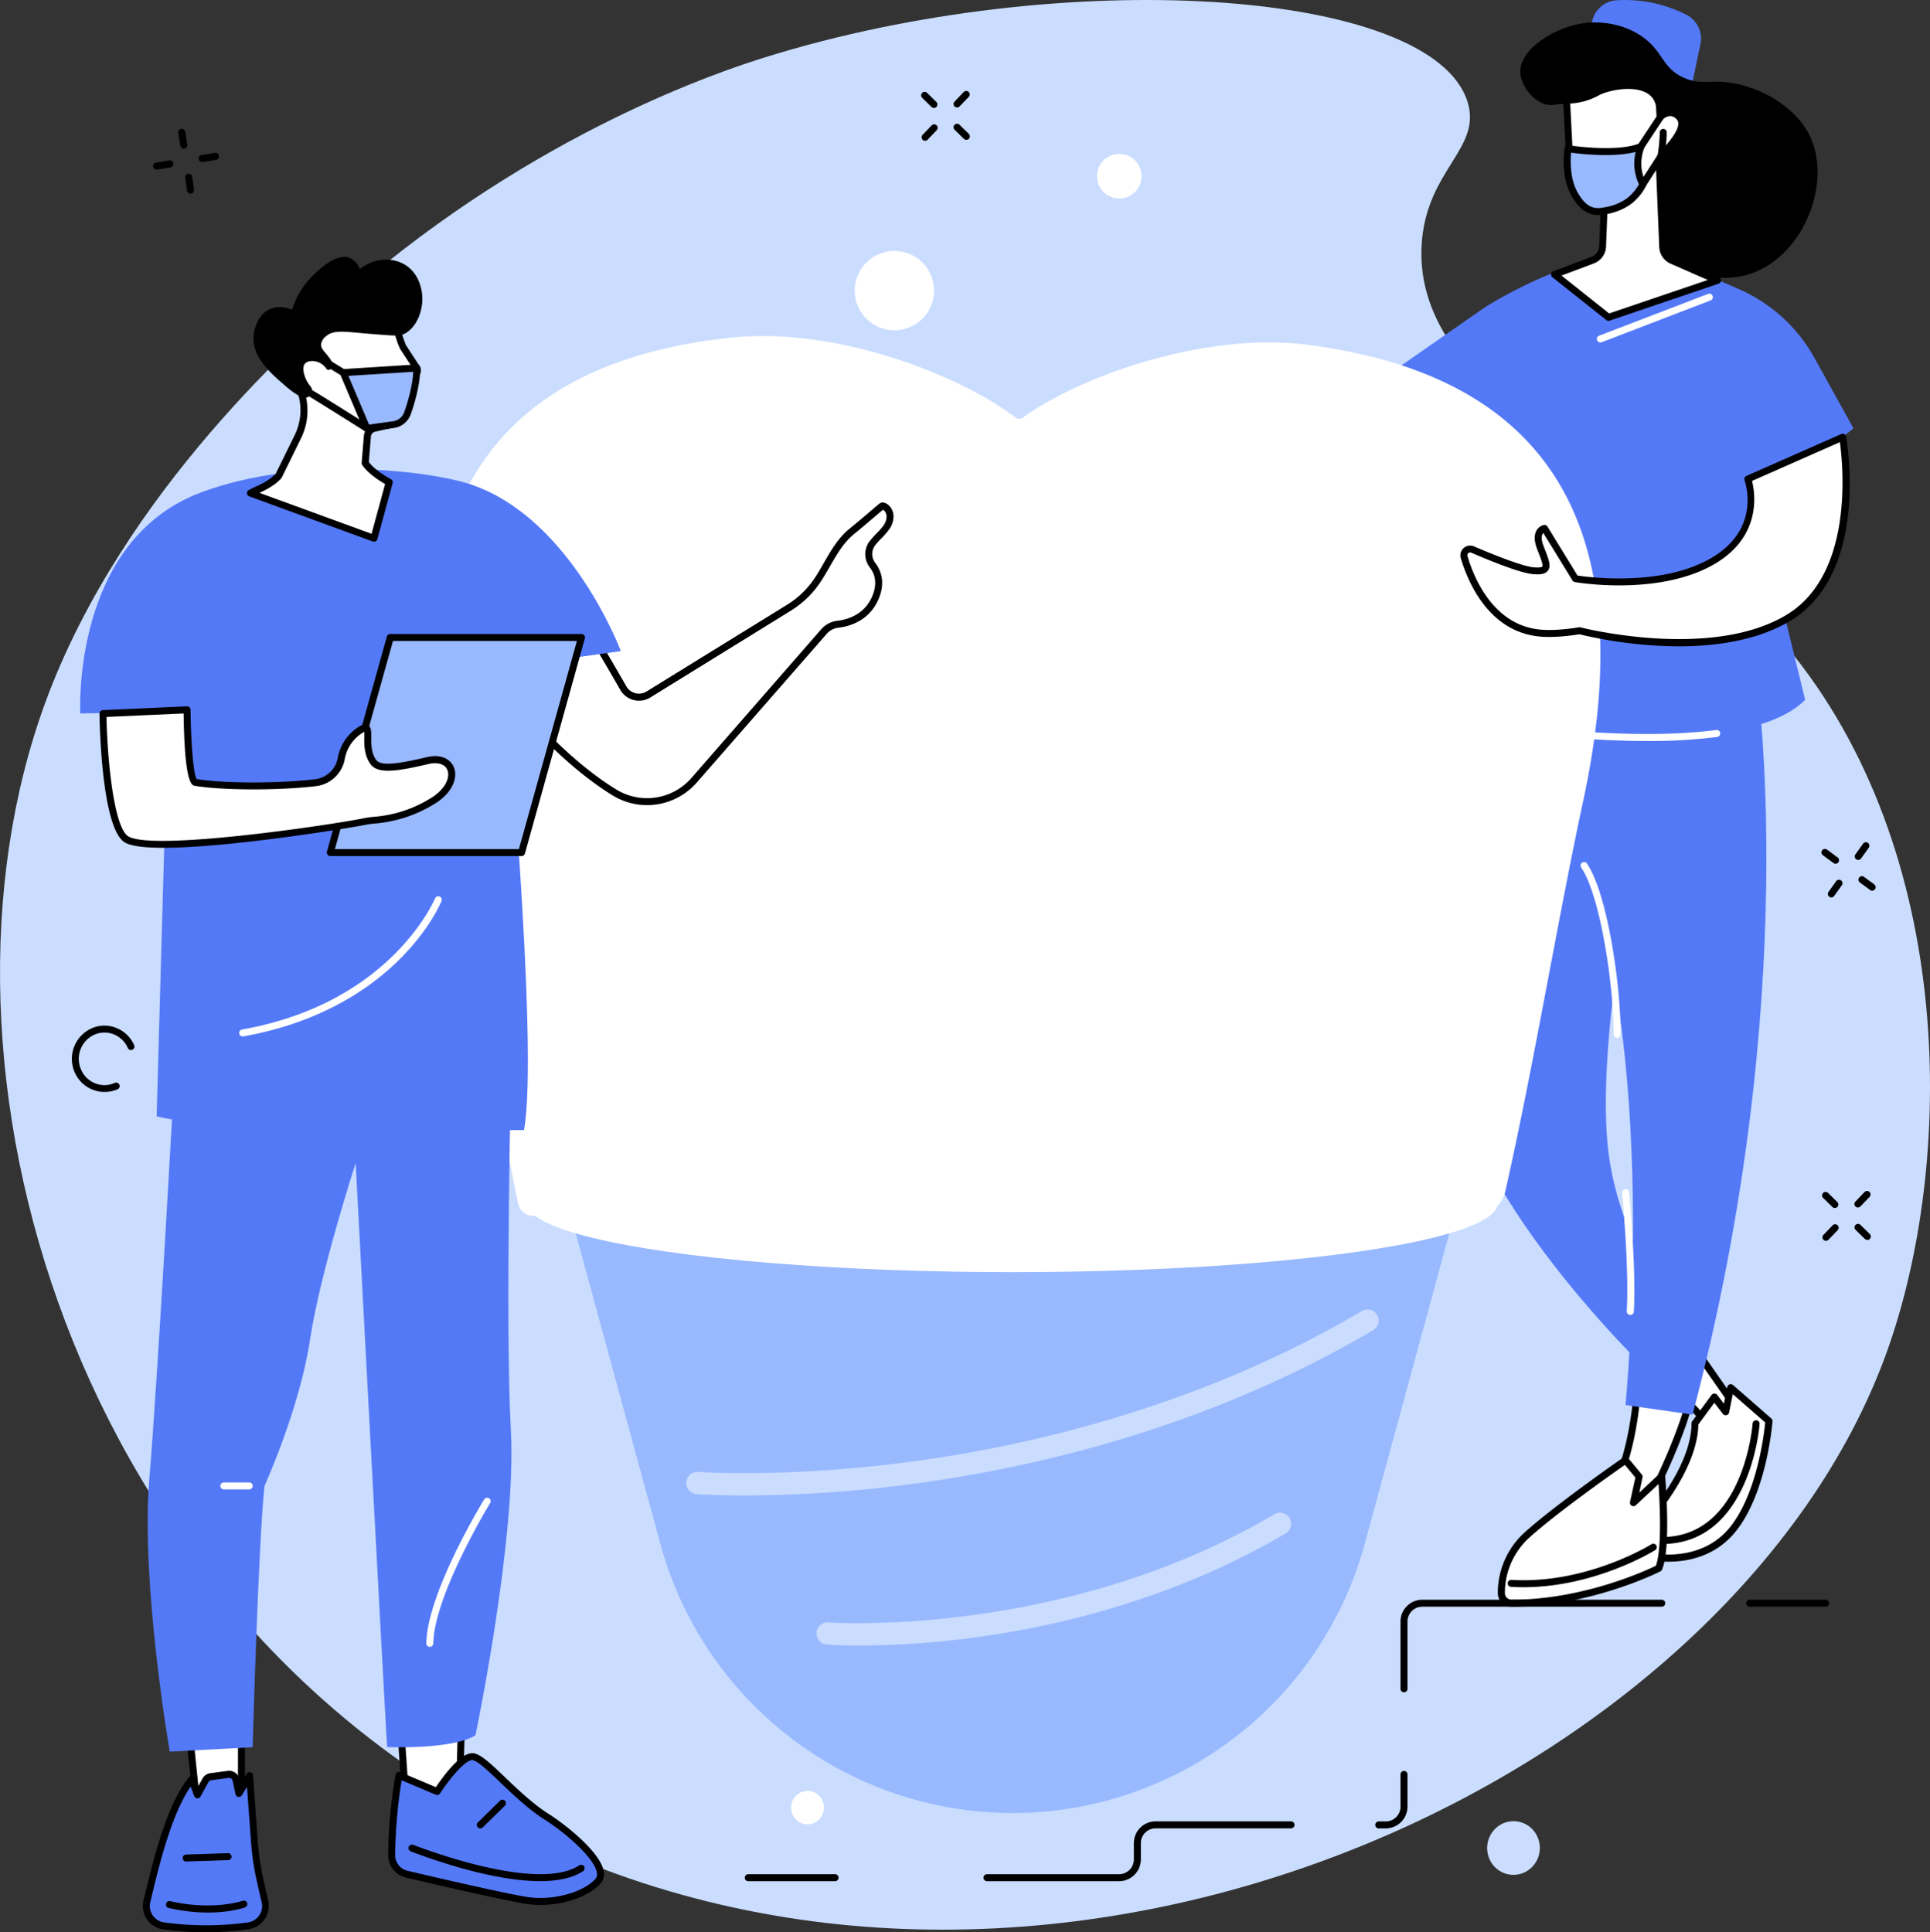 <svg xmlns="http://www.w3.org/2000/svg" viewBox="0 0 830 831.13"><rect x="0" y="0" width="830" height="831.13" fill="#333333" stroke="none"/><defs><style>.cls-1{fill:#caddff;}.cls-2{fill:#fff;}.cls-3{fill:#5479f7;}.cls-4{fill:#99b9ff;}</style></defs><title>Teeth dentures implants</title><g id="Layer_2" data-name="Layer 2"><g id="Illustration"><g id="Teeth_dentures_implants" data-name="Teeth dentures implants"><path class="cls-1" d="M329.13,24.62c-18.08,5.64-98.28,31.82-178.37,101.31-19.4,16.83-97.82,84.88-131.32,176.35C-37.59,458,30.65,694.88,227.2,790.07c229,110.89,518.15-25.59,584.11-208.24,29.26-81,30.57-215.35-43.12-303.93-59.31-71.3-160.74-105.17-156.81-172.61,1.89-32.47,26.4-41.45,19.6-61.91C614.86-5.13,456.88-15.2,329.13,24.62Z"/><path class="cls-2" d="M717.79,564.09c.71,1.12,28.07,40.24,28.07,40.24s-.69,10-7.78,11.9L705.55,581Z"/><path d="M738.08,617.73a1.51,1.51,0,0,1-1.1-.48l-32.53-35.2a1.5,1.5,0,0,1-.12-1.9l12.24-16.94a1.45,1.45,0,0,1,1.26-.61,1.48,1.48,0,0,1,1.22.69c.58.89,18.59,26.67,28,40.18a1.49,1.49,0,0,1,.26,1c0,.45-.85,11.05-8.87,13.25A1.9,1.9,0,0,1,738.08,617.73Zm-30.6-36.82,31,33.59c4.45-1.87,5.56-8,5.79-9.78-2.83-4-21.51-30.76-26.55-38Z"/><path class="cls-2" d="M760.76,611.2s-2.33,30.88-16,47.13-35.52,11.06-35.52,11.06-1.66-13.75,1.18-17.32,18.53-22.68,18.49-39.85l8.34-11.36,4.92,6.37,2.1-10.4Z"/><path d="M717.59,671.72a39.84,39.84,0,0,1-8.67-.87,1.49,1.49,0,0,1-1.14-1.28c-.29-2.4-1.58-14.56,1.49-18.43l.31-.39c14.8-18.53,17.88-31.18,17.86-38.53a1.5,1.5,0,0,1,.29-.89L736.07,600a1.51,1.51,0,0,1,1.19-.61,1.42,1.42,0,0,1,1.21.59l2.91,3.77,1.45-7.19a1.5,1.5,0,0,1,2.46-.83l16.46,14.37a1.53,1.53,0,0,1,.51,1.24c-.1,1.28-2.53,31.55-16.32,48C737.24,669.67,725.5,671.72,717.59,671.72Zm-7-3.59c4.38.73,21.78,2.63,33-10.76,12-14.33,15.09-40.79,15.55-45.54l-13.94-12.17-1.59,7.87a1.5,1.5,0,0,1-2.66.62l-3.7-4.79-6.87,9.35c-.12,7.9-3.5,21.1-18.51,39.91l-.31.38C710,655.09,710.12,663,710.64,668.13Z"/><path class="cls-2" d="M755.26,612.39s-3.54,51.3-41.62,50.2Z"/><path d="M714.85,664.1H713.6a1.5,1.5,0,0,1,0-3h1.18c35.14,0,38.91-48.32,38.94-48.82a1.5,1.5,0,0,1,3,.21C756.72,613,752.75,664.1,714.85,664.1Z"/><path class="cls-3" d="M656.55,291.07s-32.19,94.71-32.35,157.08,88.07,145.08,88.07,145.08l18.23-15.81S698,543,691.83,496.45,704.48,362,704.48,362l7-62.1Z"/><path class="cls-2" d="M704,597.66c.16,1.68-1.57,25.11-8.84,39.84,0,0,3.36,10.79,13.64,8.86,0,0,15.79-30.07,19.1-49.53Z"/><path d="M706.41,648.09c-7.46,0-11.52-6.4-12.69-10.15a1.48,1.48,0,0,1,.09-1.11c6.86-13.89,8.85-36.88,8.69-39a1.52,1.52,0,0,1,.38-1.13,1.53,1.53,0,0,1,1.06-.51l23.9-.83a1.45,1.45,0,0,1,1.18.51,1.47,1.47,0,0,1,.35,1.24c-3.31,19.47-18.6,48.74-19.25,50a1.49,1.49,0,0,1-1,.78A14.86,14.86,0,0,1,706.41,648.09Zm-9.63-10.51c.76,1.94,3.85,8.33,11,7.41,2.24-4.36,14.75-29.21,18.27-46.6l-20.6.72C705.19,605,703,624.48,696.78,637.58Z"/><path class="cls-2" d="M714.52,635.11s2.62,30.75-1.25,39.46c0,0-29.26,15-63.23,15a4.36,4.36,0,0,1-4.36-4.37,33.55,33.55,0,0,1,10.87-24.84c13.51-12.23,42.51-32.3,42.51-32.3l5.85,7.08-2.45,11.21Z"/><path d="M650.18,691.08H650a5.82,5.82,0,0,1-4.18-1.75,5.73,5.73,0,0,1-1.68-4.13,35.1,35.1,0,0,1,11.36-25.94C669,647.11,697.91,627,698.2,626.84a1.49,1.49,0,0,1,2,.27l5.85,7.09a1.46,1.46,0,0,1,.31,1.27L705,642l8.54-8a1.53,1.53,0,0,1,1.57-.3,1.51,1.51,0,0,1,1,1.27c.11,1.27,2.61,31.24-1.37,40.2a1.44,1.44,0,0,1-.68.72C713.66,676.05,684.06,691.08,650.18,691.08Zm48.6-61c-5.48,3.83-29.45,20.73-41.22,31.39a32.09,32.09,0,0,0-10.38,23.74,2.79,2.79,0,0,0,.81,2,3,3,0,0,0,2.19.86c30.78,0,58-12.68,61.92-14.6,2.71-7.16,1.67-27.36,1.15-35.14l-9.77,9.11A1.5,1.5,0,0,1,701,646l2.3-10.49Z"/><path class="cls-2" d="M711,665.48S683.17,683.05,649.88,681Z"/><path d="M655.16,682.7c-1.78,0-3.56-.05-5.37-.16a1.5,1.5,0,0,1,.18-3c32.43,1.94,60-15.16,60.23-15.33a1.5,1.5,0,0,1,1.6,2.54C711.53,666.91,686.16,682.7,655.16,682.7Z"/><path class="cls-3" d="M755.32,291.07s20.38,136.69-27.43,317.39l-28.83-4.13s15.56-158-21.71-241.48l-8.3-75.48Z"/><path class="cls-2" d="M695.43,446.42h0a1.5,1.5,0,0,1-1.49-1.51c.12-20.52-5.69-59.7-13.95-71.78a1.5,1.5,0,0,1,2.48-1.7c8.88,13,14.59,52.84,14.47,73.5A1.5,1.5,0,0,1,695.43,446.42Z"/><path class="cls-2" d="M701.1,565.59H701A1.5,1.5,0,0,1,699.6,564c1.06-19.06-2-50.54-2-50.85a1.5,1.5,0,0,1,1.35-1.64,1.51,1.51,0,0,1,1.64,1.34c0,.32,3.12,32,2.05,51.32A1.5,1.5,0,0,1,701.1,565.59Z"/><path class="cls-3" d="M630,216.09,600.33,158.8l38.17-26.56s40.19-25.84,67.66-21.61c13.87,2.13,30,8.44,42.63,14.17a68.35,68.35,0,0,1,31.51,29.13l16.75,30.25C785.34,195.13,752.6,204,752.6,204l23.71,97c-25.71,26-116.08,13.85-143,10l8.73-100.17Z"/><path class="cls-2" d="M708.32,318.72c-11.63,0-24.49-.63-38.5-1.88a1.5,1.5,0,0,1,.26-3c27.33,2.43,50.2,2.48,68,.14a1.5,1.5,0,1,1,.4,3A232.23,232.23,0,0,1,708.32,318.72Z"/><path class="cls-2" d="M688.23,147.29a1.5,1.5,0,0,1-.54-2.9l46.95-18a1.5,1.5,0,0,1,1.07,2.8l-47,18.05A1.39,1.39,0,0,1,688.23,147.29Z"/><path class="cls-2" d="M642,209.65h-.18a1.5,1.5,0,0,1-1.31-1.67l3.17-26.82a1.5,1.5,0,0,1,3,.35l-3.18,26.83A1.49,1.49,0,0,1,642,209.65Z"/><path class="cls-3" d="M726.36,42.56l4.93-23.62A11.5,11.5,0,0,0,725.2,6.33,58.24,58.24,0,0,0,695.1.13,11.48,11.48,0,0,0,684.75,9l-4.81,20.59Z"/><path d="M682.18,9.83c1.92-.21,13.14-1.26,23.31,5.42,9.88,6.49,9,13.84,18.46,18.12,7.11,3.21,10.78,1,19.35,2.08,12.76,1.56,28.29,9.74,34.75,22.45,10.09,19.89-1.9,51.08-24,59.41-14.33,5.4-28.19-.59-31-1.87-6.67-3.07-13.28-11.68-26.49-28.91C682.9,68.7,676.07,59.79,675.89,52.16c0-1.11,0-5.13-2.46-6.8-2.12-1.43-4.33,0-7.08-.2-5.89-.34-12.06-7.62-12.54-13.59C653,21.29,668.76,11.29,682.18,9.83Z"/><path class="cls-2" d="M689.19,105.9l.64-16.85c-13.42.15-15-22.88-15-22.88l-1.2-23.07s7.25.09,12.87-3.2,24.77-6.85,27.15,5.59l.28,5s4.17-4.54,8.31,0-5.57,14.15-8,16.71c0,0-.23.7-.73,1.85l1.52,37.24a6.65,6.65,0,0,0,4,5.82l19.53,8.52L691.73,136.5l-23.2-18.44,16.38-6.2A6.64,6.64,0,0,0,689.19,105.9Z"/><path d="M691.73,138a1.47,1.47,0,0,1-.93-.33l-23.21-18.44a1.47,1.47,0,0,1-.54-1.4,1.5,1.5,0,0,1,1-1.18l16.38-6.19a5.13,5.13,0,0,0,3.31-4.61l.58-15.38c-13.22-1.46-14.84-23.24-14.9-24.2l-1.2-23.09a1.51,1.51,0,0,1,.42-1.12,1.47,1.47,0,0,1,1.1-.46c.06,0,6.91,0,12.09-3,4.18-2.45,15.36-5.12,22.78-1.75a11.11,11.11,0,0,1,6.6,8.35l0,.19.12,2.26a6.79,6.79,0,0,1,3-.73h0a6.86,6.86,0,0,1,5.09,2.51c4.8,5.28-3.76,14.3-7.41,18.15l-.35.37c-.1.28-.28.73-.53,1.32l1.51,36.91a5.17,5.17,0,0,0,3.08,4.5l19.53,8.52a1.51,1.51,0,0,1-.12,2.8l-46.89,15.91A1.56,1.56,0,0,1,691.73,138Zm-20.2-19.47L692,134.82l42.44-14.41-16-7a8.18,8.18,0,0,1-4.88-7.12l-1.52-37.25a1.49,1.49,0,0,1,.12-.66c.47-1.07.69-1.73.69-1.74a1.51,1.51,0,0,1,.33-.54l.57-.61c6.83-7.19,9.31-11.92,7.37-14.06a3.94,3.94,0,0,0-2.86-1.53h0a5.19,5.19,0,0,0-3.22,1.54,1.51,1.51,0,0,1-1.61.39,1.48,1.48,0,0,1-1-1.32l-.28-4.87a8,8,0,0,0-4.88-6.08c-6.29-2.86-16.53-.44-20,1.61a28.49,28.49,0,0,1-12,3.35l1.11,21.54c0,.2,1.6,21.46,13.34,21.46h.12a1.49,1.49,0,0,1,1.5,1.56L690.69,106h0a8.1,8.1,0,0,1-5.25,7.3Zm17.66-12.63h0Z"/><path class="cls-4" d="M705.73,63a19.93,19.93,0,0,0-1.16,10.42,19.39,19.39,0,0,0,1.95,5.87,21.15,21.15,0,0,1-5,6.41s-4.29,4.18-12.52,5.15a9.94,9.94,0,0,1-4-.1c-3.82-.95-6-4.18-7.17-6-5-7.58-3.9-18.23-3.58-20.78C674.31,64,695.52,67.28,705.73,63Z"/><path d="M687.06,92.49a9.49,9.49,0,0,1-2.36-.3c-4.39-1.08-6.77-4.68-8.05-6.61-5-7.5-4.34-17.74-3.83-21.8a1.5,1.5,0,0,1,.58-1,1.46,1.46,0,0,1,1.14-.28c.21,0,20.91,3.19,30.61-.88a1.5,1.5,0,0,1,2,1.93,18.47,18.47,0,0,0-1.08,9.63,17.78,17.78,0,0,0,1.8,5.41,1.49,1.49,0,0,1,0,1.38,22.36,22.36,0,0,1-5.33,6.86c-.13.13-4.69,4.49-13.33,5.51A17.3,17.3,0,0,1,687.06,92.49ZM675.64,65.67c-.38,4.35-.4,12.36,3.51,18.25,1.12,1.71,3,4.56,6.27,5.36a8.41,8.41,0,0,0,3.43.07c7.57-.89,11.61-4.7,11.65-4.74a19.53,19.53,0,0,0,4.34-5.36,20.59,20.59,0,0,1-1.75-5.6,21,21,0,0,1,.33-8.31C694.16,67.79,680.29,66.29,675.64,65.67Z"/><path d="M705.73,64.41a1.46,1.46,0,0,1-.82-.25,1.49,1.49,0,0,1-.43-2.08l8.24-12.45a1.5,1.5,0,1,1,2.51,1.65L707,63.74A1.47,1.47,0,0,1,705.73,64.41Z"/><path d="M706.52,80.78a1.51,1.51,0,0,1-1.26-2.32l7.63-11.85a69.93,69.93,0,0,0,.89-9.67,1.5,1.5,0,0,1,1.5-1.5h0a1.51,1.51,0,0,1,1.5,1.51,71.16,71.16,0,0,1-1,10.45,1.73,1.73,0,0,1-.22.57l-7.81,12.12A1.5,1.5,0,0,1,706.52,80.78Z"/><path d="M87.05,69.68a1.5,1.5,0,0,1-.24-3l5.59-.92a1.5,1.5,0,1,1,.49,3l-5.59.92A1.1,1.1,0,0,1,87.05,69.68Z"/><path d="M67.46,72.92a1.5,1.5,0,0,1-.24-3l5.6-.92a1.49,1.49,0,0,1,1.72,1.23A1.5,1.5,0,0,1,73.31,72l-5.6.92A1,1,0,0,1,67.46,72.92Z"/><path d="M79,63.93a1.49,1.49,0,0,1-1.48-1.27l-.84-5.53A1.49,1.49,0,0,1,78,55.43a1.51,1.51,0,0,1,1.71,1.25l.83,5.53a1.5,1.5,0,0,1-1.26,1.71Z"/><path d="M81.94,83.27A1.49,1.49,0,0,1,80.46,82l-.84-5.53a1.5,1.5,0,0,1,3-.45l.83,5.53a1.5,1.5,0,0,1-1.25,1.71Z"/><path d="M799.14,369.88a1.48,1.48,0,0,1-.87-.28,1.5,1.5,0,0,1-.35-2.1l3.3-4.61a1.5,1.5,0,0,1,2.44,1.75l-3.3,4.61A1.5,1.5,0,0,1,799.14,369.88Z"/><path d="M787.58,386a1.48,1.48,0,0,1-.87-.28,1.51,1.51,0,0,1-.35-2.1l3.3-4.61a1.51,1.51,0,0,1,2.1-.34,1.49,1.49,0,0,1,.34,2.09l-3.3,4.61A1.49,1.49,0,0,1,787.58,386Z"/><path d="M789.39,371.5a1.55,1.55,0,0,1-.89-.29l-4.5-3.32a1.5,1.5,0,1,1,1.78-2.41l4.5,3.31a1.5,1.5,0,0,1-.89,2.71Z"/><path d="M805.13,383.1a1.48,1.48,0,0,1-.89-.29l-4.49-3.32a1.5,1.5,0,0,1,1.77-2.41l4.5,3.31a1.5,1.5,0,0,1-.89,2.71Z"/><path class="cls-1" d="M646.19,784.37a11.23,11.23,0,0,1,15,5.73,11.65,11.65,0,0,1-5.61,15.28,11.22,11.22,0,0,1-15-5.73A11.63,11.63,0,0,1,646.19,784.37Z"/><path class="cls-2" d="M344.43,770.92a7,7,0,0,1,9.29,3.69,7.25,7.25,0,0,1-3.61,9.48,7,7,0,0,1-9.29-3.69A7.25,7.25,0,0,1,344.43,770.92Z"/><path d="M44.92,469.68a13.78,13.78,0,0,1-5-.95,14,14,0,0,1-7.83-7.58,14.38,14.38,0,0,1,7.17-18.78,13.67,13.67,0,0,1,10.65-.28,14,14,0,0,1,7.83,7.59A1.5,1.5,0,0,1,55,450.87a11,11,0,0,0-6.16-6,10.71,10.71,0,0,0-8.33.21A11.38,11.38,0,0,0,34.84,460a11,11,0,0,0,6.17,6,10.71,10.71,0,0,0,8.33-.22,1.5,1.5,0,0,1,1.23,2.74A13.82,13.82,0,0,1,44.92,469.68Z"/><path d="M799,519.38a1.5,1.5,0,0,1-1.08-2.54l3.92-4.1a1.5,1.5,0,0,1,2.17,2.08l-3.93,4.1A1.52,1.52,0,0,1,799,519.38Z"/><path d="M785.26,533.71a1.5,1.5,0,0,1-1.09-2.54l3.93-4.09a1.5,1.5,0,1,1,2.16,2.08l-3.92,4.09A1.49,1.49,0,0,1,785.26,533.71Z"/><path d="M789.11,519.6a1.56,1.56,0,0,1-1.06-.43l-4-3.92a1.5,1.5,0,1,1,2.11-2.14l4,3.92a1.5,1.5,0,0,1,0,2.12A1.52,1.52,0,0,1,789.11,519.6Z"/><path d="M803.05,533.32a1.56,1.56,0,0,1-1.06-.43L798,529a1.5,1.5,0,1,1,2.11-2.14l4,3.92a1.51,1.51,0,0,1-1.05,2.57Z"/><circle class="cls-2" cx="384.65" cy="125.01" r="17.07" transform="translate(174.61 470.64) rotate(-76.72)"/><circle class="cls-2" cx="481.33" cy="75.78" r="9.6" transform="translate(329.43 538.75) rotate(-80.78)"/><path d="M411.53,46.21a1.54,1.54,0,0,1-1-.41,1.5,1.5,0,0,1,0-2.13l3.92-4.09a1.5,1.5,0,1,1,2.17,2.08l-3.93,4.09A1.48,1.48,0,0,1,411.53,46.21Z"/><path d="M397.8,60.55a1.48,1.48,0,0,1-1-.42,1.5,1.5,0,0,1-.05-2.12l3.93-4.1a1.51,1.51,0,0,1,2.12,0,1.49,1.49,0,0,1,0,2.12l-3.92,4.1A1.53,1.53,0,0,1,397.8,60.55Z"/><path d="M401.65,46.43a1.52,1.52,0,0,1-1.06-.43l-4-3.92a1.5,1.5,0,1,1,2.11-2.14l4,3.92a1.51,1.51,0,0,1,0,2.13A1.55,1.55,0,0,1,401.65,46.43Z"/><path d="M415.59,60.15a1.52,1.52,0,0,1-1.06-.43l-4-3.92a1.5,1.5,0,1,1,2.11-2.14l4,3.92a1.5,1.5,0,0,1-1.05,2.57Z"/><path class="cls-4" d="M639.74,470H231.11L284,664.08A157,157,0,0,0,435.43,779.82h0A157,157,0,0,0,586.89,664.08Z"/><path class="cls-2" d="M229.43,523H634a13.76,13.76,0,0,0,13.41-10.76C659.87,456.85,669.69,396.43,681,343.8c30.52-142.54-40.28-185.11-117.89-195.41-44.56-5.91-98.31,13.21-123.34,31.3h0a2.53,2.53,0,0,1-2.89,0h0c-24.56-18.72-77.79-39.22-122.49-34.46-77.85,8.29-149.72,49-122.88,192.31C202,393.86,210.69,459,222.8,517.62A6.77,6.77,0,0,0,229.43,523Z"/><ellipse class="cls-2" cx="435.43" cy="517.65" rx="208.66" ry="29.53"/><path class="cls-1" d="M320.19,643.23c-12.6,0-20-.54-20.64-.59a4.77,4.77,0,1,1,.72-9.52c.38,0,37.93,2.74,91.69-4.43,49.51-6.62,123.32-23.22,193.74-64.79a4.77,4.77,0,1,1,4.85,8.22C518.66,614.56,443.42,631.47,393,638.19A558.31,558.31,0,0,1,320.19,643.23Z"/><path class="cls-1" d="M369.56,707.75c-8.57,0-13.58-.36-14-.4a4.77,4.77,0,1,1,.72-9.52c1,.08,101.17,7,191.76-46.51a4.77,4.77,0,0,1,4.86,8.22c-48.76,28.78-99.76,40.25-134,44.8A378.29,378.29,0,0,1,369.56,707.75Z"/><polygon class="cls-2" points="81.68 747.78 84.66 776.36 103.86 778.63 103.86 744.74 81.68 747.78"/><path d="M103.86,780.13h-.18l-19.2-2.27a1.5,1.5,0,0,1-1.32-1.33l-3-28.58a1.5,1.5,0,0,1,1.28-1.65l22.18-3a1.52,1.52,0,0,1,1.71,1.49v33.89a1.51,1.51,0,0,1-1.5,1.5ZM86,775l16.34,1.93V746.46l-19,2.61Z"/><path class="cls-3" d="M106.88,828.38a133.27,133.27,0,0,1-36.54,0,8.64,8.64,0,0,1-7.16-10.61c3.39-13.87,9.23-40.2,19.26-52.4l2.5,6.62,3.44-6.23a3,3,0,0,1,2.28-1.55l7.53-1a3.05,3.05,0,0,1,3.37,2.42l1.2,5.74,4.59-7.53,2,28.11a116.09,116.09,0,0,0,2.71,17.88l2.05,8.86A8.6,8.6,0,0,1,106.88,828.38Z"/><path d="M88.73,831.13a135.15,135.15,0,0,1-18.59-1.28,10.12,10.12,0,0,1-8.42-12.44l.73-3c3.47-14.35,9.27-38.37,18.84-50a1.5,1.5,0,0,1,2.56.42l1.34,3.58L87.06,765a4.56,4.56,0,0,1,3.41-2.31l7.53-1a4.59,4.59,0,0,1,5,3.59l.42,2,2.62-4.29a1.5,1.5,0,0,1,2.78.67l2,28.11a115.73,115.73,0,0,0,2.67,17.65l2,8.86a.8.8,0,0,1,0,.15,10.14,10.14,0,0,1-8.55,11.35h0A131.63,131.63,0,0,1,88.73,831.13Zm18.15-2.75h0ZM82,768.44c-8.2,11.77-13.43,33.42-16.64,46.67l-.72,3a7.12,7.12,0,0,0,5.91,8.76,131.82,131.82,0,0,0,36.12,0,7.13,7.13,0,0,0,6-7.93l-2-8.79a117.66,117.66,0,0,1-2.74-18.11l-1.71-23.44L104,772.17a1.5,1.5,0,0,1-2.75-.48l-1.2-5.74a1.55,1.55,0,0,0-1.71-1.23l-7.53,1a1.58,1.58,0,0,0-1.16.79l-3.44,6.23a1.45,1.45,0,0,1-1.42.77,1.5,1.5,0,0,1-1.3-1Z"/><path d="M89.32,822.64a75.65,75.65,0,0,1-16.85-2,1.5,1.5,0,0,1,.67-2.92c18.6,4.26,31.21-.13,31.33-.18a1.5,1.5,0,0,1,1,2.82C105.13,820.54,99.14,822.64,89.32,822.64Z"/><path d="M80.06,800.69a1.5,1.5,0,0,1,0-3l18-.6h0a1.5,1.5,0,0,1,0,3l-18,.59Z"/><polygon class="cls-2" points="171.6 732.56 174.48 774.27 197.58 774.27 198.65 732.56 171.6 732.56"/><path d="M197.58,775.77h-23.1a1.5,1.5,0,0,1-1.5-1.39l-2.88-41.71a1.5,1.5,0,0,1,.4-1.13,1.53,1.53,0,0,1,1.1-.48h27.05a1.52,1.52,0,0,1,1.08.46,1.5,1.5,0,0,1,.42,1.08l-1.07,41.71A1.5,1.5,0,0,1,197.58,775.77Zm-21.7-3h20.24l1-38.71h-23.9Z"/><path class="cls-3" d="M168.44,797.82a8.38,8.38,0,0,0,6.44,8.3c13.28,3.11,43.2,10,51.73,11.32,11.08,1.66,24.69-1.76,30.54-8.28s-13.1-22.09-22.1-27.75c-13.36-8.42-26.2-25-31.59-25.8s-15.43,15-15.43,15l-16.43-6.94A206.54,206.54,0,0,0,168.44,797.82Z"/><path d="M232.39,819.36a39.7,39.7,0,0,1-6-.44c-8.63-1.29-39.14-8.36-51.85-11.34a9.94,9.94,0,0,1-7.6-9.79,210.3,210.3,0,0,1,3.19-34.45,1.5,1.5,0,0,1,2.05-1.09l15.28,6.46c2.77-4.17,10.78-15.35,16.21-14.59,3.18.44,7.58,4.65,13.67,10.47,5.61,5.36,12,11.43,18.51,15.55,7.27,4.58,22.67,16.72,23.83,25a6,6,0,0,1-1.41,5C253.25,815.75,242.66,819.36,232.39,819.36Zm-59.65-53.61a217.6,217.6,0,0,0-2.8,32.09h0a6.92,6.92,0,0,0,5.28,6.82c12.68,3,43.09,10,51.61,11.3,10.8,1.62,23.9-1.88,29.21-7.8a3,3,0,0,0,.67-2.57c-.88-6.28-13.61-17.34-22.46-22.91-6.79-4.28-13.27-10.47-19-15.92-5-4.81-9.79-9.36-12-9.67-3-.43-10.12,8.28-14,14.3a1.5,1.5,0,0,1-1.85.57Zm-4.3,32.07h0Z"/><path d="M232.24,809.12c-20.18,0-46.21-9.2-55.71-12.84a1.51,1.51,0,0,1,1.08-2.81c8.95,3.44,54.49,20,71.49,8.86a1.5,1.5,0,1,1,1.65,2.51C246,807.93,239.52,809.12,232.24,809.12Z"/><path d="M206.57,786.44a1.48,1.48,0,0,1-1.07-.45,1.5,1.5,0,0,1,0-2.12l9.57-9.37a1.5,1.5,0,0,1,2.1,2.14L207.62,786A1.48,1.48,0,0,1,206.57,786.44Z"/><path class="cls-3" d="M75.13,460.66S68,591.05,64.22,636.06,73,753.42,73,753.42l35.66-1.89s2.44-88,5.09-112.4c0,0,15.06-33.11,19.53-62.65s19.67-76.19,19.67-76.19,12.35,232.86,13.54,251.15c0,0,28,1.25,38-5.09,0,0,17.76-84.91,15.21-131.11s.25-161,.25-161Z"/><path class="cls-2" d="M107.17,640.63H96.27a1.5,1.5,0,1,1,0-3h10.9a1.5,1.5,0,0,1,0,3Z"/><path class="cls-2" d="M184.81,708.35h0a1.5,1.5,0,0,1-1.47-1.53c.39-21.63,23.92-60.31,24.92-61.94a1.5,1.5,0,0,1,2.56,1.56c-.24.4-24.1,39.62-24.48,60.44A1.5,1.5,0,0,1,184.81,708.35Z"/><path class="cls-2" d="M241.9,254.4c2-.16,18.41,28.06,26.14,41.53a7.78,7.78,0,0,0,10.84,2.76l60.42-37.3a39.7,39.7,0,0,0,12.36-12c5-7.69,8-15.51,14.8-21,5.5-4.44,11.06-9.38,12.73-10.67,1-.81,5.89,2.64,2.23,8.77-1.12,1.88-5.31,5.7-6.46,7.43a7.78,7.78,0,0,0,.21,9.05c2.17,2.79,4,7.25,1.54,13.46-3.6,9.19-11.76,11.47-16.38,12a9.45,9.45,0,0,0-6,3.16l-55.76,63.9a26.89,26.89,0,0,1-34.32,5.3c-18.13-11.07-41.46-33.39-58.28-61.59Z"/><path d="M278.27,346.3a28.39,28.39,0,0,1-14.8-4.18C246.92,332,222.79,310.39,204.68,280a1.5,1.5,0,0,1,.44-2l35.93-24.84a1.48,1.48,0,0,1,.73-.27c1.41-.11,3.17-.23,27.56,42.28a6.27,6.27,0,0,0,8.75,2.23l60.43-37.3a38.43,38.43,0,0,0,11.88-11.52c1.46-2.22,2.76-4.47,4-6.66,3.15-5.46,6.11-10.62,11.11-14.65,3.18-2.57,6.45-5.37,8.84-7.41,1.78-1.52,3.18-2.72,3.91-3.28,1-.78,2.5-.51,3.85.68,2,1.76,3.33,5.44.59,10a31.27,31.27,0,0,1-3.71,4.34,32.56,32.56,0,0,0-2.79,3.15,6.26,6.26,0,0,0,.14,7.3c2.31,3,4.49,8,1.76,14.93C374.21,267,365.4,269.41,360.5,270a7.9,7.9,0,0,0-5,2.66L299.7,336.52A28.38,28.38,0,0,1,278.27,346.3ZM208,279.68C225.72,309,249,329.77,265,339.56a25.35,25.35,0,0,0,32.4-5l55.76-63.89a10.83,10.83,0,0,1,7-3.67c4.23-.49,11.83-2.57,15.15-11.05,1.78-4.54,1.34-8.58-1.33-12a9.26,9.26,0,0,1-.27-10.8,34,34,0,0,1,3.11-3.56,32.14,32.14,0,0,0,3.32-3.81c1.46-2.46,1.24-4.16.79-5.15a3.06,3.06,0,0,0-1.18-1.38c-.75.61-2,1.64-3.44,2.91-2.4,2-5.7,4.86-8.91,7.46-4.55,3.68-7.39,8.61-10.39,13.82-1.28,2.22-2.6,4.51-4.1,6.8a41.49,41.49,0,0,1-12.82,12.44L279.67,300a9.27,9.27,0,0,1-12.93-3.3c-15.05-26.22-22.56-37.89-24.86-40.43Z"/><path class="cls-3" d="M34.52,306.87s-4-74.28,52.13-95.14c43.48-16.16,99-9.19,116.41-3.16C245.91,223.44,267,280.05,267,280.05l-50.21,7.07s15.14,162.65,8.57,198.93c0,0-130.42,1.61-158-5.91l4.9-174Z"/><path class="cls-2" d="M104.5,445.79a1.5,1.5,0,0,1-.26-3c64-11.38,82.7-56,82.88-56.41a1.5,1.5,0,0,1,2.78,1.12c-.19.48-4.84,11.85-17.71,24.78-11.82,11.9-33.12,27.36-67.42,33.47Z"/><polygon class="cls-4" points="224.31 366.7 142.04 366.7 167.81 274.2 250.08 274.2 224.31 366.7"/><path d="M224.31,368.2H142.05a1.5,1.5,0,0,1-1.45-1.9l25.77-92.5a1.5,1.5,0,0,1,1.44-1.1h82.27a1.51,1.51,0,0,1,1.44,1.91L225.76,367.1A1.51,1.51,0,0,1,224.31,368.2Zm-80.29-3h79.15l24.93-89.5H169Z"/><path class="cls-2" d="M44.27,306.94l36.17-1.64S80.72,336,84,336.51c11.63,1.95,36,2.05,51.83.12a12.77,12.77,0,0,0,10.93-10.42,18.35,18.35,0,0,1,8.69-12.54c5.47-3.39.07,7.28,5.19,14.16,2.76,3.69,11.47,2.05,23.34-.72s14.9,10,1.59,17.73c-14.44,8.38-23.61,7.44-28.21,8.42-9.17,1.95-90.22,14.74-102.74,7.89C44.94,355.86,44.27,306.94,44.27,306.94Z"/><path d="M70.32,364.65c-7.66,0-13.59-.62-16.44-2.18-10.14-5.55-11-50.41-11.11-55.51a1.5,1.5,0,0,1,1.43-1.52l36.18-1.64a1.5,1.5,0,0,1,1.1.41,1.48,1.48,0,0,1,.46,1.07c.12,12.76,1.14,27.52,2.6,29.8,11.82,1.92,35.55,1.95,51.09.06a11.25,11.25,0,0,0,9.64-9.21,19.9,19.9,0,0,1,9.37-13.53c.6-.38,2.2-1.37,3.59-.58s1.45,2.66,1.43,5.21c0,2.92-.06,6.91,2.17,9.9s11.58,1.11,21.79-1.28c6.65-1.55,10.35,1.29,11.61,4.45,1.68,4.26-.39,11.09-8.93,16a57.45,57.45,0,0,1-25.22,8.13c-1.35.14-2.52.26-3.43.45C153.07,355.7,99.32,364.65,70.32,364.65ZM45.79,308.37c.38,18.69,3.22,48,9.53,51.46,11.47,6.28,88.57-5.24,101.71-8a36.67,36.67,0,0,1,3.75-.5,54,54,0,0,0,24-7.74c6.69-3.88,8.91-9.15,7.65-12.34-1-2.56-4.13-3.57-8.13-2.64-12.47,2.91-21.56,4.62-24.89.15-2.83-3.79-2.79-8.56-2.76-11.72,0-.74,0-1.68,0-2.28-.11.06-.24.13-.39.23a16.76,16.76,0,0,0-8,11.54A14.26,14.26,0,0,1,136,338.12c-15.9,1.93-40.32,1.87-52.26-.13-1.21-.2-4.4-.74-4.77-31.12Z"/><path class="cls-2" d="M119.85,204.71l8.39-17.1a25.82,25.82,0,0,0-1-24.1l-2.9-5.2a13.7,13.7,0,0,1-.29-13.17c8.46-15.4,43.89-7.18,43.89-7.18,2-.32,4.42,9.83,5.54,11.55l5.78,8.84a1.91,1.91,0,0,1-.5,2.62l-4.23,3a.05.05,0,0,0,0,0l-.64,13.84a4.57,4.57,0,0,1-3.54,4.27L161,184.22a3.89,3.89,0,0,0-3,3.44l-.93,11.5c3.07,4.52,10.34,8.27,10.34,8.27l-6.58,24.11-53.12-19.41C109.87,211,116.36,208.71,119.85,204.71Z"/><path d="M160.8,233a1.52,1.52,0,0,1-.51-.09l-53.12-19.41a1.5,1.5,0,0,1-.19-2.73c.51-.28,1.21-.59,2-1,2.82-1.26,7-3.17,9.59-6l8.3-16.92a24.26,24.26,0,0,0-1-22.71L123,159a15.23,15.23,0,0,1-.29-14.62c8.63-15.72,42-8.72,45.32-8h0c2.22,0,3.49,3.37,5.33,8.73a28.5,28.5,0,0,0,1.33,3.51l5.78,8.84a3.41,3.41,0,0,1-.9,4.67L176,164.75l-.61,13.14a6.1,6.1,0,0,1-4.7,5.66l-9.36,2.14a2.34,2.34,0,0,0-1.82,2.11l-.89,10.93c3,4,9.42,7.33,9.48,7.36a1.5,1.5,0,0,1,.76,1.73l-6.57,24.12a1.51,1.51,0,0,1-.76.94A1.49,1.49,0,0,1,160.8,233ZM111.6,212l48.19,17.61,5.83-21.41c-2.22-1.26-7.27-4.42-9.82-8.17a1.55,1.55,0,0,1-.26-1l.94-11.5a5.37,5.37,0,0,1,4.14-4.78l9.36-2.14a3.07,3.07,0,0,0,2.37-2.87l.65-13.84a1.62,1.62,0,0,1,.64-1.2l4.25-3a.42.42,0,0,0,.11-.57l-5.78-8.84a22.31,22.31,0,0,1-1.66-4.18c-.66-1.93-2-5.84-2.82-6.7l-.15,0c-.34-.08-34.42-7.78-42.23,6.44a12.22,12.22,0,0,0,.28,11.72l2.9,5.2a27.91,27.91,0,0,1,3.24,18.8,28.47,28.47,0,0,1-2.18,6.67l-8.41,17.12a1.42,1.42,0,0,1-.21.33C118.43,208.62,114.6,210.59,111.6,212Zm8.25-7.26h0Zm48.32-65.27Z"/><path d="M143,156.07c-2.24-4.2-5.16-5.54-4.92-8.09a5.29,5.29,0,0,1,2-3.25c3.35-3.07,8.33-2,18.17-1.2,12.21.95,13.62,1.16,15.77,0,5.49-2.92,8-10.41,7.57-16.3-.11-1.65-.93-10.39-8.77-14.08-5.66-2.67-12.73-1.64-18.07,2.6a8.44,8.44,0,0,0-4.4-4.84c-5.71-2.19-13.08,5-15.66,7.45a35.62,35.62,0,0,0-9.08,14.84c-1.13-.48-5.36-2.13-9.55-.25-6.25,2.81-7,11-7,11.74-.64,9,7.39,15.89,13.46,21.11a33.58,33.58,0,0,0,6.93,4.91,3.35,3.35,0,0,0,3.49-.25l.05,0a2.92,2.92,0,0,0,.61-4.17l-.33-.42a13.61,13.61,0,0,1-2.57-5.33c-.34-1.55-.4-3.22.51-4.18,1.46-1.55,4.31-1,4.72-.86a7.32,7.32,0,0,1,4.46,3.15C141.41,160.07,144,157.93,143,156.07Z"/><path class="cls-4" d="M179.25,158.35l-31.63,2,10.17,24,11.38-1.57a7.51,7.51,0,0,0,6.08-5C176.9,173,179.19,165.28,179.25,158.35Z"/><path d="M157.78,185.76a1.51,1.51,0,0,1-1.38-.92l-10.16-24a1.5,1.5,0,0,1,.11-1.38,1.48,1.48,0,0,1,1.18-.7l31.63-2a1.51,1.51,0,0,1,1.59,1.51c-.06,7-2.25,14.65-4.08,19.87a9,9,0,0,1-7.29,5.94L158,185.74Zm-7.95-24.09,8.89,20.94L169,181.2a6,6,0,0,0,4.87-4c1.33-3.78,3.49-10.8,3.86-17.28Z"/><path d="M147.62,161.8a1.46,1.46,0,0,1-.78-.22l-8.32-5.12a1.5,1.5,0,1,1,1.57-2.55l8.32,5.12a1.5,1.5,0,0,1-.79,2.77Z"/><path d="M157.78,185.76a1.51,1.51,0,0,1-.79-.23c-9.72-6.13-24.52-15.4-26-16.18a1.52,1.52,0,0,1-1-1.09,1.5,1.5,0,0,1,1.14-1.79c.81-.18,1-.19,27.46,16.52a1.5,1.5,0,0,1-.81,2.77Z"/><path class="cls-2" d="M792.41,188l-40.77,18s9.51,26.2-22.39,38.81c-22.89,9.05-51.77,4.06-51.77,4.06l-13.3-21.66s-4.62.9-1.75,8.36,4.5,10.56-3.15,9.86c-5.41-.49-18.7-5.95-26-9.09a2.7,2.7,0,0,0-3.67,3.24c2.95,10.09,11.57,30.85,32.82,32.72,7.48.66,16.79-1,16.79-1s56.38,14.73,89.94-5.6S792.41,188,792.41,188Z"/><path d="M722,278a188.57,188.57,0,0,1-42.81-5.19c-1.76.3-10,1.61-16.87,1-22.46-2-31.35-24.3-34.13-33.8a4.2,4.2,0,0,1,5.7-5c12.45,5.36,21.76,8.63,25.55,9,3.27.3,3.77-.24,3.82-.31.47-.62-.76-3.8-1.76-6.35l-.45-1.17c-1.28-3.32-1.38-6-.3-7.94a4.89,4.89,0,0,1,3.16-2.43,1.5,1.5,0,0,1,1.57.68l12.93,21.07c4.41.66,30,4,50.31-4.07,30.19-11.94,21.9-35.89,21.53-36.9a1.5,1.5,0,0,1,.81-1.89l40.77-18a1.47,1.47,0,0,1,1.31.05,1.53,1.53,0,0,1,.77,1.06c.43,2.38,10.1,58.59-23.95,79.21C755.88,275.47,738.09,278,722,278Zm-42.75-8.22a1.18,1.18,0,0,1,.37.05c.56.14,56.16,14.33,88.78-5.43,28.9-17.51,24.22-64.21,22.85-74.22l-37.79,16.69c1.46,5.71,5,28-23.64,39.36-23,9.1-51.38,4.34-52.58,4.14a1.49,1.49,0,0,1-1-.7l-12.55-20.44a1.79,1.79,0,0,0-.32.46c-.41.78-.66,2.35.5,5.36l.45,1.16c1.77,4.55,2.83,7.29,1.36,9.25-1.3,1.71-4,1.71-6.49,1.49-5.33-.49-17.33-5.28-26.47-9.22a1.2,1.2,0,0,0-1.28.21,1.16,1.16,0,0,0-.35,1.24c2.6,8.91,10.89,29.83,31.51,31.65,7.2.63,16.3-1,16.39-1A1.27,1.27,0,0,1,679.23,269.77Z"/><path d="M785.12,691.08H752.46a1.5,1.5,0,0,1,0-3h32.66a1.5,1.5,0,0,1,0,3Z"/><path d="M603.79,727.89a1.5,1.5,0,0,1-1.5-1.5V697.44a9.37,9.37,0,0,1,9.36-9.36h103a1.5,1.5,0,0,1,0,3h-103a6.37,6.37,0,0,0-6.36,6.36v28.95A1.5,1.5,0,0,1,603.79,727.89Z"/><path d="M595.93,786.44h-3a1.5,1.5,0,0,1,0-3h3a6.36,6.36,0,0,0,6.36-6.36V763.21a1.5,1.5,0,0,1,3,0v13.87A9.37,9.37,0,0,1,595.93,786.44Z"/><path d="M481.26,809.14h-56.8a1.5,1.5,0,1,1,0-3h56.8a6.37,6.37,0,0,0,6.36-6.37v-7a9.37,9.37,0,0,1,9.37-9.36H555.2a1.5,1.5,0,0,1,0,3H497a6.37,6.37,0,0,0-6.37,6.36v7A9.37,9.37,0,0,1,481.26,809.14Z"/><path d="M359.12,809.14H321.79a1.5,1.5,0,0,1,0-3h37.33a1.5,1.5,0,0,1,0,3Z"/></g></g></g></svg>